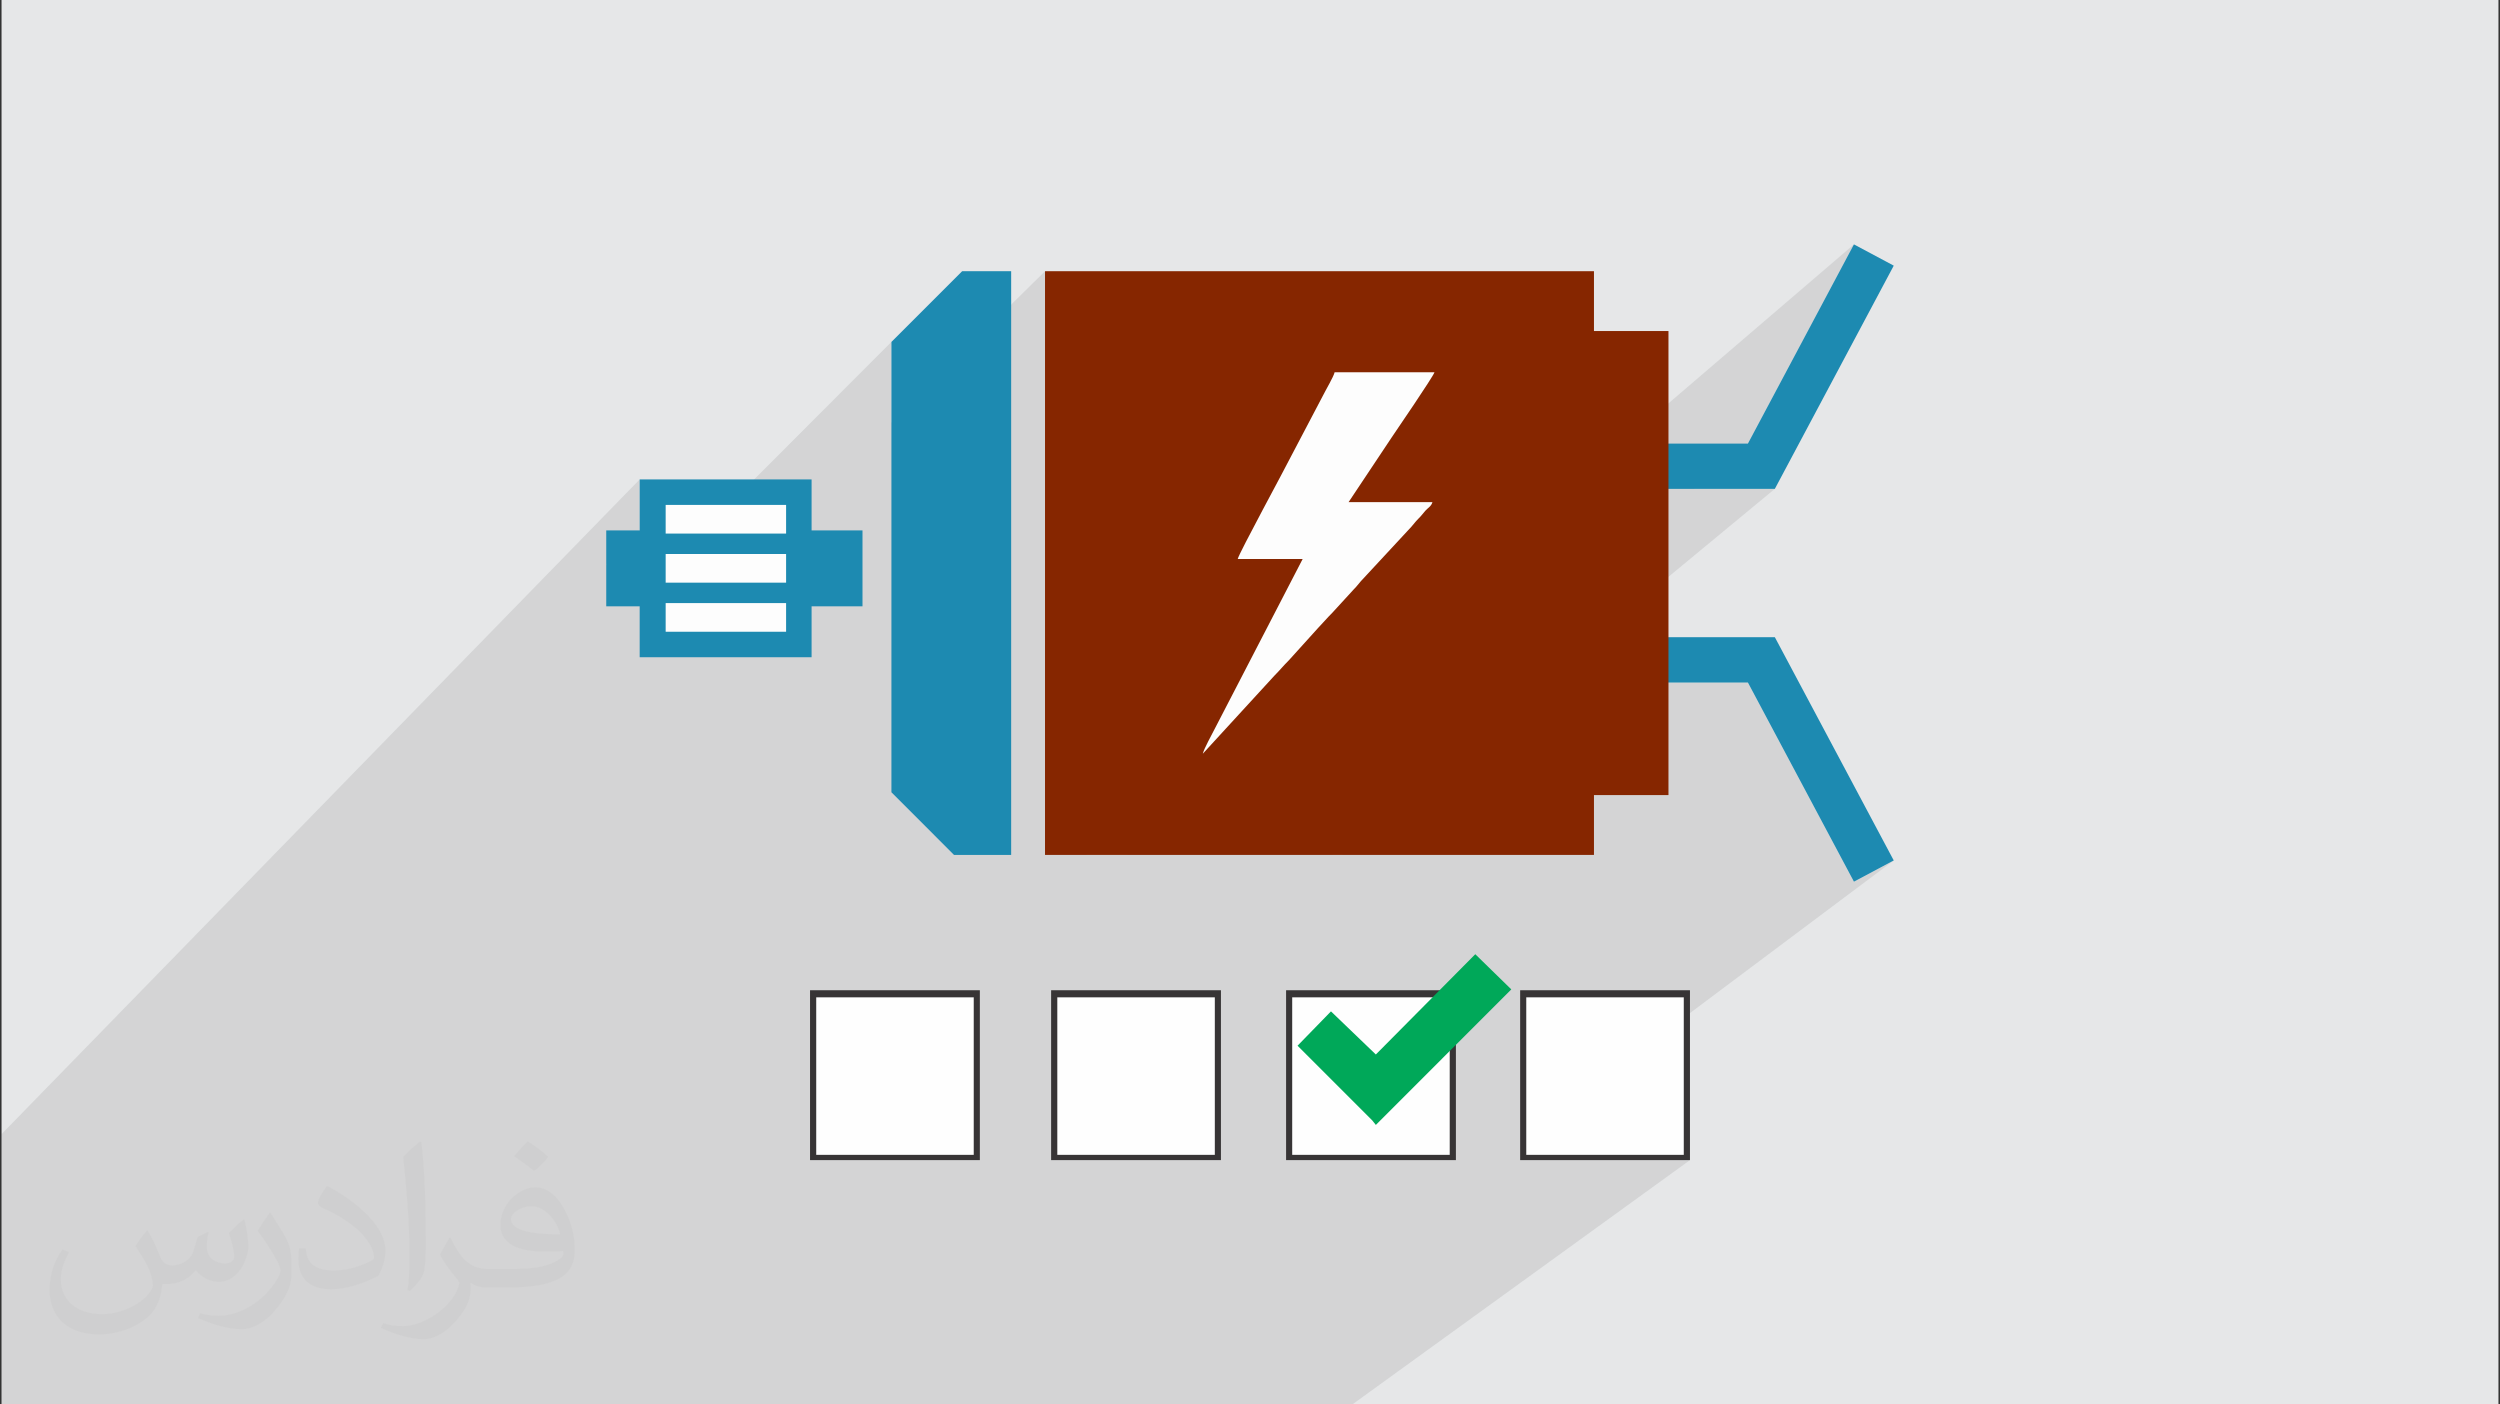 <?xml version="1.0" encoding="UTF-8"?>
<!DOCTYPE svg PUBLIC "-//W3C//DTD SVG 1.0//EN" "http://www.w3.org/TR/2001/REC-SVG-20010904/DTD/svg10.dtd">
<!-- Creator: CorelDRAW 2017 -->
<svg xmlns="http://www.w3.org/2000/svg" xml:space="preserve" width="356px" height="200px" version="1.0" shape-rendering="geometricPrecision" text-rendering="geometricPrecision" image-rendering="optimizeQuality" fill-rule="evenodd" clip-rule="evenodd"
viewBox="0 0 356000 200000"
 xmlns:xlink="http://www.w3.org/1999/xlink">
 <rect x="0" y="0" width="356000" height="200000" fill="#333333" stroke="none"/>
 <g id="Layer_x0020_1">
  <path fill="#E6E7E8" d="M220 0l355560 0 0 200000 -355560 0 0 -200000z"/>
  <path fill="#373435" fill-opacity="0.102" d="M166240 200000l-1440 0 -2270 0 -1360 0 -710 0 -1060 0 -15090 0 -1230 0 -700 0 -1070 0 -900 0 -2020 0 -90 0 -5930 0 -30 0 -2690 0 -680 0 -240 0 -800 0 -120 0 -150 0 -6980 0 -640 0 -610 0 -970 0 -6310 0 -1040 0 -870 0 -3370 0 -40 0 -3950 0 -850 0 -4710 0 -670 0 -380 0 -640 0 -550 0 -9360 0 -2310 0 -1590 0 -1020 0 -860 0 -4470 0 -930 0 -10 0 -3600 0 -1550 0 -5090 0 -2240 0 -390 0 -930 0 -380 0 -650 0 -260 0 -280 0 -1110 0 -250 0 -250 0 -320 0 -2310 0 -4240 0 -980 0 -840 0 -1080 0 -280 0 -3400 0 -1230 0 -870 0 0 0 -1650 0 -8990 0 -27300 0 -290 0 -2280 0 -1270 0 0 -2300 0 -100 0 -3330 0 -2440 0 -3430 0 -2450 0 -2520 0 -910 0 -2580 0 -2790 0 -1510 0 -1720 0 -920 0 -5100 0 -120 0 -4210 0 -2070 90870 -93230 0 7260 -4760 4830 0 130 8460 -8590 8980 0 23160 -23210 0 11500 21880 -21570 0 52120 41240 -37730 14220 0 -290 540 -660 1060 -920 1410 -1060 1580 -1070 1590 -960 1430 -740 1090 -390 570 -770 1170 -770 1150 -770 1160 -760 1150 -770 1140 -760 1150 -770 1150 -770 1150 11940 0 -70 210 -100 180 -120 160 -140 140 -150 130 -150 140 -150 140 -150 150 -140 160 -120 140 -110 140 -100 130 -110 130 -120 130 -140 140 -160 170 -150 150 -130 150 -120 140 -110 130 -110 130 -110 140 -120 140 -140 150 -7180 7750 -140 150 -120 140 -110 140 -110 130 -110 140 -110 140 -140 140 -150 160 -3060 3340 -270 280 -270 270 -250 270 -240 270 -250 280 -250 270 -260 280 -270 280 -4120 4560 -280 280 -260 280 -250 270 -250 270 -240 270 -250 270 -260 270 -280 290 -10210 11120 -16630 14410 5810 0 68150 -58580 0 1980 35400 -30340 -15100 28370 -7690 6440 11530 0 -63030 52130 1360 0 37530 -31000 0 6450 20300 0 15100 28360 5670 -3020 -29270 21920 0 20370 -520 380 770 0 -48090 34800 -720 0 -1080 0 -20980 0 -120 0 -3420 0z"/>
  <path fill="#373435" fill-opacity="0.031" d="M21020 175250c670,1030 1110,2020 1540,3120 320,640 490,1820 1990,1820 440,0 1070,-130 1630,-440 630,-330 1120,-830 1360,-1590l600 -2020 1460 -720 100 100c-210,760 -250,1490 -250,2060 0,1690 1450,2330 2620,2330 680,0 1280,-330 1280,-950 0,-800 -340,-2160 -770,-3380 670,-680 1350,-1360 2130,-1920l120 70c340,1440 530,2860 530,3810 0,930 -410,1960 -750,2630 -700,1320 -1940,2370 -3440,2370 -1140,0 -2390,-570 -3270,-1630l-50 0c-820,1010 -2080,1940 -4120,1940l-630 0c-100,1340 -390,2290 -830,3140 -1200,2360 -4790,4030 -8150,4030 -4710,0 -7060,-2710 -7060,-6320 0,-2230 720,-4300 1840,-5770l920 370c-700,1340 -1160,2610 -1160,3850 0,3380 2740,4990 5910,4990 2930,0 6570,-1870 7220,-4040 -230,-2370 -1130,-3480 -2490,-5640 410,-720 950,-1450 1600,-2210l120 0 0 0zm54140 -12720c990,620 1960,1350 2910,2190 -540,750 -1190,1430 -2010,2020 -950,-760 -1900,-1420 -2870,-2120 660,-730 1310,-1450 1970,-2090l0 0zm510 9240c-1600,0 -2910,1050 -2910,1830 0,1670 3200,2190 7020,2170 -480,-1960 -2160,-4000 -4110,-4000zm-3590 8940c2080,0 3900,-70 5290,-420 1540,-380 2850,-1160 2850,-1700 0,-140 0,-310 -50,-450 -870,80 -1870,80 -2730,80 -2810,0 -4970,-640 -5820,-2230 -220,-430 -370,-920 -370,-1480 0,-1530 660,-3020 1820,-4050 970,-850 2040,-1390 3130,-1390 1960,0 3540,1590 4630,4080 600,1360 1020,2930 1020,4910 0,1310 -370,2420 -1190,3240 -1530,1490 -4340,2050 -8650,2050l-1970 0 0 0 -510 0c-1060,0 -1830,-190 -2440,-660l-100 0c30,240 50,490 50,720 0,970 -310,2210 -970,3190 -1920,2860 -4000,4100 -5790,4100 -1820,0 -4050,-700 -6060,-1610l360 -700c660,270 1550,450 2790,450 3250,0 7510,-3120 8050,-6170 -130,-250 -340,-580 -660,-930 -950,-1140 -1550,-2070 -2110,-3060 490,-950 920,-1720 1330,-2400l170 -20c1390,2830 2650,4450 5450,4450l440 0 0 0 2040 0 0 0zm-14060 2990c240,-1300 270,-2770 270,-4120l0 -2020c0,-3770 -490,-9250 -880,-12820 680,-730 1630,-1590 2380,-2170l220 60c510,4480 630,9690 630,14500 0,1260 -50,2490 -170,3390 -70,1140 -730,2000 -2140,3320l-310 -140zm-14470 -5950c70,1770 940,3160 3970,3160 1890,0 3490,-490 5260,-1330 320,-140 490,-330 490,-490 0,-1120 -850,-2580 -2280,-3920 -1380,-1260 -3230,-2370 -4950,-3110 -570,-250 -770,-510 -770,-760 0,-510 680,-1590 1230,-2350l190 -20c1970,1030 4180,2560 5800,4260 1470,1570 2390,3150 2390,4890 0,1280 -380,2480 -1000,3600 -2160,1090 -4470,1910 -6750,1910 -2760,0 -4650,-1290 -4650,-4340 0,-330 0,-840 120,-1500l950 0zm-5010 -5030l1730 2780c630,1030 1210,2140 1210,3920l0 2260c0,1830 -1170,3790 -3060,5730 -1470,1310 -2780,1870 -3990,1870 -1800,0 -3860,-560 -6230,-1580l270 -700c750,200 1620,370 2680,370 3420,-20 6910,-2520 8510,-5570 190,-350 270,-680 270,-910 0,-350 -200,-740 -340,-1090 -880,-1640 -1850,-3150 -2900,-4530 550,-880 1100,-1730 1710,-2580l140 30 0 0z"/>
  <g id="_2320044766112">
   <g>
    <path fill="#1D8AB1" d="M143990 38620l-6980 0 -4960 4960 -5110 5110 0 64130 4910 4910 4000 4010 8140 0 0 -83120z"/>
    <path fill="#1D8AB1" fill-rule="nonzero" d="M228600 63170l20300 0 15100 -28370 5670 3030 -16930 31780 -24140 0 0 -6450 0 10zm0 27570l24140 0 16930 31790 -5670 3020 -15100 -28360 -20300 0 0 -6450 0 0z"/>
    <path fill="#1D8AB1" d="M86330 75530l4760 0 0 -7260 24480 0 0 7260 7250 0 0 10810 -7250 0 0 7250 -24480 0 0 -7250 -4760 0 0 -10810z"/>
    <path fill="#FDFDFD" d="M94790 78890l17150 0 0 4080 -17150 0 0 -4080z"/>
    <path fill="#FDFDFD" d="M94790 71900l17150 0 0 4080 -17150 0 0 -4080z"/>
    <path fill="#FDFDFD" d="M94790 85880l17150 0 0 4080 -17150 0 0 -4080z"/>
    <path fill="#862600" d="M226980 38620l-78170 0 0 83120 78170 0 0 -8520 10610 0 0 -66080 -10610 0 0 -8520z"/>
    <path fill="#FDFDFD" d="M176250 79600l9250 0 -12520 24180c-390,780 -1530,2820 -1700,3550l10200 -11120c770,-770 1300,-1440 2070,-2200l4120 -4560c750,-770 1300,-1450 2060,-2200l3060 -3340c450,-440 600,-710 990,-1140l7190 -7750c390,-430 540,-690 980,-1130 470,-460 610,-690 1000,-1140 380,-430 870,-650 1030,-1250l-11940 0c2050,-3070 4080,-6110 6140,-9220 480,-710 5930,-8680 6090,-9270l-14220 0c-150,650 -1240,2470 -1660,3320l-4360 8300c-1090,2190 -7560,14060 -7780,14970l0 0z"/>
   </g>
   <g>
    <rect fill="#FEFEFE" x="183640" y="141390" width="23430" height="23430"/>
    <path fill="#373435" fill-rule="nonzero" d="M183640 141010l23680 0 0 24190 -24180 0 0 -24190 370 0 130 0zm22800 1010l-22430 0 0 22430 22430 0 0 -22430z"/>
    <rect fill="#FEFEFE" x="216970" y="141390" width="23430" height="23430"/>
    <path fill="#373435" fill-rule="nonzero" d="M216970 141010l23680 0 0 24190 -24180 0 0 -24190 370 0 130 0zm22800 1010l-22430 0 0 22430 22430 0 0 -22430z"/>
    <rect fill="#FEFEFE" x="115850" y="141390" width="23430" height="23430"/>
    <path fill="#373435" fill-rule="nonzero" d="M115850 141010l23680 0 0 24190 -24180 0 0 -24190 380 0 120 0zm22810 1010l-22430 0 0 22430 22430 0 0 -22430z"/>
    <rect fill="#FEFEFE" x="150180" y="141390" width="23430" height="23430"/>
    <path fill="#373435" fill-rule="nonzero" d="M150180 141010l23680 0 0 24190 -24180 0 0 -24190 380 0 120 0zm22810 1010l-22430 0 0 22430 22430 0 0 -22430z"/>
    <path fill="#00A859" d="M195920 160190l-500 -630 -10650 -10650 4760 -4890 6390 6140 14160 -14280 5130 5010 -19290 19300z"/>
   </g>
  </g>
 </g>
</svg>
